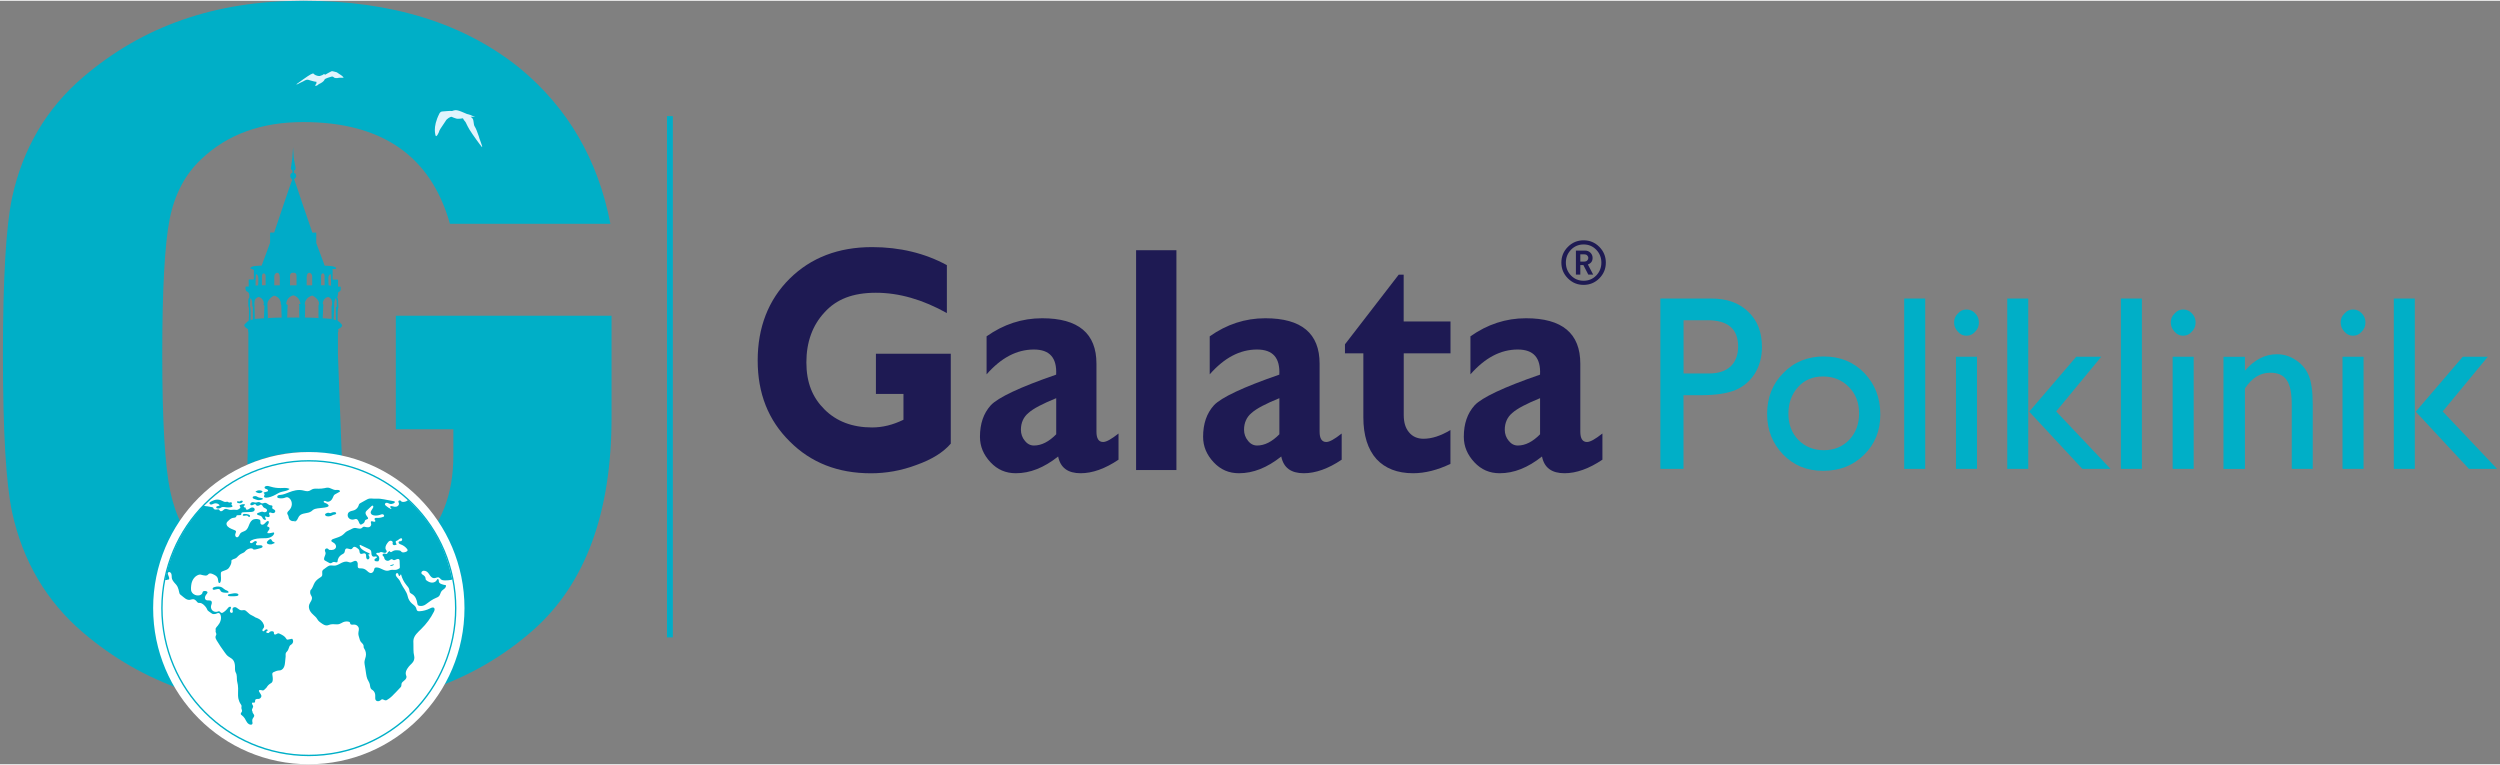 <?xml version="1.0" encoding="UTF-8"?>
<svg xmlns="http://www.w3.org/2000/svg" xmlns:xlink="http://www.w3.org/1999/xlink" width="500px" height="153px" viewBox="0 0 501 153" version="1.1">
<rect x="0" y="0" width="501" height="153" fill="#808080" stroke="none"/>
<g id="surface1">
<path style="fill-rule:nonzero;fill:rgb(0%,67.059%,78.431%);fill-opacity:1;stroke-width:0.28;stroke-linecap:butt;stroke-linejoin:miter;stroke:rgb(0%,68.627%,78.039%);stroke-opacity:1;stroke-miterlimit:22.93;" d="M 141.71 24.662 L 142.67 24.662 L 142.67 135.151 L 141.71 135.151 Z M 141.71 24.662 " transform="matrix(0.94,0,0,0.943,0.588,0)"/>
<path style=" stroke:none;fill-rule:evenodd;fill:rgb(0%,68.627%,78.039%);fill-opacity:1;" d="M 79.324 63.125 L 79.324 85.871 L 90.855 85.871 L 90.855 91.156 C 90.855 99 88.398 105.211 83.5 109.781 C 77.996 115.016 70.41 117.625 60.766 117.625 C 52.195 117.625 45.383 115.199 40.324 110.367 C 37.262 107.363 35.191 103.344 34.121 98.309 C 33.051 93.277 32.516 84.16 32.516 70.969 C 32.516 57.773 33.016 48.684 34.008 43.719 C 35.008 38.75 37.109 34.762 40.324 31.754 C 45.531 26.785 52.344 24.309 60.766 24.309 C 76.539 24.309 86.344 31.109 90.164 44.695 L 122.32 44.695 C 119.867 31.887 113.824 21.5 104.184 13.527 C 93 4.508 78.52 0 60.766 0 C 43.016 0 28.605 5.102 16.668 15.289 C 9.32 21.566 4.574 29.598 2.43 39.402 C 1.207 45.148 0.586 55.672 0.586 70.969 C 0.586 86.262 1.199 96.777 2.43 102.523 C 4.574 112.328 9.32 120.367 16.668 126.633 C 28.617 136.824 43.312 141.922 60.766 141.922 C 79.602 141.922 94.988 136.629 106.934 126.043 C 117.348 116.77 122.555 102.582 122.555 83.504 L 122.555 63.117 L 79.328 63.117 Z M 79.324 63.125 "/>
<path style=" stroke:none;fill-rule:evenodd;fill:rgb(88.235%,95.686%,99.216%);fill-opacity:1;" d="M 59.367 16.75 C 59.367 16.75 61.906 14.891 62.273 14.75 C 62.59 14.594 62.797 14.496 62.863 14.637 C 62.977 14.789 63.465 15.117 64.094 15.074 C 64.094 15.074 64.426 14.965 64.613 14.891 C 64.754 14.82 64.828 14.723 64.828 14.723 C 64.988 14.723 65.109 14.723 65.164 14.82 C 65.164 14.82 66.254 14.188 66.352 14.168 C 66.5 14.086 66.5 14.117 66.641 14.117 C 66.812 14.168 67.375 14.281 67.508 14.344 C 67.641 14.453 67.918 14.629 67.977 14.668 C 68.062 14.707 68.59 15.043 68.746 15.25 C 68.746 15.25 68.992 15.484 68.723 15.43 C 68.723 15.43 68.285 15.449 68.008 15.43 C 67.762 15.43 67.641 15.496 67.602 15.496 C 67.469 15.496 67.141 15.496 67.02 15.43 C 66.906 15.328 66.641 15.098 66.406 15.211 C 66.098 15.289 65.324 15.543 65.082 15.707 C 65.082 15.707 65.035 16.207 63.887 16.711 C 63.664 16.871 63.613 16.984 63.477 16.984 C 63.363 17.074 63.242 17.074 63.145 16.984 C 63.242 16.75 63.418 16.625 63.418 16.516 L 63.418 16.238 C 63.078 16.238 62.414 16.023 62.066 15.93 C 61.785 15.828 61.539 15.738 61.133 15.949 C 60.672 16.238 60.184 16.391 60.008 16.516 C 59.875 16.625 59.547 16.75 59.52 16.758 L 59.375 16.738 Z M 59.367 16.75 "/>
<path style=" stroke:none;fill-rule:evenodd;fill:rgb(88.235%,95.686%,99.216%);fill-opacity:1;" d="M 87.316 27.09 C 87.316 27.008 86.605 25.43 88.051 22.613 C 88.051 22.613 88.203 22.215 88.633 22.188 C 89.113 22.168 90.027 22.031 90.609 22.094 C 90.609 22.094 90.879 21.973 91.051 21.953 C 91.227 21.934 91.359 21.859 91.941 22.031 C 92.527 22.207 93.418 22.641 93.57 22.688 C 93.723 22.734 94.031 22.789 94.246 22.879 L 94.594 23.031 C 94.867 23.168 95.242 23.289 95.242 23.289 C 94.867 23.234 94.461 23.234 94.34 23.234 C 94.133 23.234 94.797 23.387 94.867 24.043 C 94.969 24.703 94.98 25.031 95.176 25.273 C 95.328 25.48 95.723 26.438 95.938 27.121 C 96.113 27.816 96.461 28.551 96.492 28.758 C 96.559 28.965 96.684 29.285 96.594 29.336 C 96.324 29.051 94.688 26.805 94.105 25.848 C 93.504 24.848 93.398 24.422 93.266 24.273 C 93.09 24.094 92.809 23.695 92.77 23.555 C 92.77 23.555 91.793 23.734 91.418 23.602 C 91.051 23.52 90.703 23.328 90.551 23.273 C 90.336 23.152 89.508 23.652 89.312 24.082 C 89.051 24.52 88.215 25.656 88.051 26.031 C 87.969 26.438 87.703 26.762 87.652 26.918 C 87.5 27.09 87.414 27.203 87.316 27.07 "/>
<path style=" stroke:none;fill-rule:nonzero;fill:rgb(0%,67.059%,78.431%);fill-opacity:1;" d="M 67.387 59.863 C 67.387 59.863 67.355 59.648 67.301 59.578 C 67.02 59.996 66.98 60.523 66.98 60.883 L 66.98 61.281 L 66.867 63.906 C 66.867 63.906 67.223 63.906 67.316 64.039 C 67.301 62.738 67.301 61.465 67.301 61.465 L 67.477 61.289 C 67.477 61.289 67.477 60.191 67.457 60.059 L 67.387 59.883 Z M 66.457 63.758 L 66.438 61.23 C 66.527 61.098 66.633 60.457 66.457 59.996 C 66.352 59.578 65.805 59.363 65.805 59.363 C 65.805 59.363 64.816 59.402 64.672 60.668 C 64.793 60.824 64.793 60.863 64.793 60.957 L 64.672 63.625 L 66.445 63.758 Z M 63.824 63.605 L 63.824 61.07 C 63.938 60.883 64.039 60.375 63.609 59.863 C 63.152 59.289 62.59 59.078 62.59 59.078 C 62.59 59.078 61.234 59.363 61.07 60.703 L 61.164 60.996 L 61.113 63.484 C 61.113 63.484 62.152 63.484 62.762 63.523 C 63.438 63.539 63.824 63.598 63.824 63.598 Z M 66.344 57.09 C 66.344 57.09 66.324 55.199 66.324 55.039 C 66.254 54.875 66.234 54.773 66.234 54.773 C 66.234 54.773 65.797 54.875 65.797 55.699 C 65.797 56.477 65.863 57.035 65.863 57.035 Z M 65.051 57.016 L 65.051 55.199 C 65.051 54.914 64.914 54.621 64.734 54.621 C 64.566 54.621 64.348 54.766 64.348 55.141 L 64.348 57.008 L 65.051 57.008 Z M 62.562 57.027 L 62.562 55.199 C 62.562 54.914 62.301 54.508 61.98 54.508 C 61.715 54.508 61.457 54.773 61.457 55.445 L 61.457 57.027 Z M 54.977 57.027 L 56.07 57.027 L 56.07 55.445 C 56.07 54.766 55.824 54.508 55.531 54.508 C 55.242 54.508 54.969 54.926 54.969 55.199 L 54.969 57.027 Z M 52.496 57.016 L 53.23 57.016 L 53.23 55.152 C 53.23 54.773 52.988 54.633 52.805 54.633 C 52.641 54.633 52.496 54.926 52.496 55.203 L 52.496 57.027 Z M 51.199 57.09 L 51.723 57.035 C 51.723 57.035 51.781 56.477 51.781 55.699 C 51.781 54.867 51.324 54.773 51.324 54.773 C 51.324 54.773 51.324 54.875 51.266 55.039 C 51.238 55.203 51.211 57.09 51.211 57.09 Z M 53.691 63.605 C 53.691 63.605 54.141 63.547 54.754 63.527 C 55.402 63.492 56.438 63.492 56.438 63.492 L 56.367 61.004 L 56.273 60.762 C 56.312 59.375 54.926 59.09 54.926 59.09 C 54.926 59.09 54.375 59.301 53.945 59.875 C 53.512 60.383 53.59 60.891 53.59 60.891 L 53.691 63.617 Z M 51.07 63.758 L 52.895 63.625 L 52.996 61.156 C 52.742 60.863 52.742 60.824 52.895 60.668 C 52.742 59.402 51.754 59.363 51.754 59.363 C 51.754 59.363 51.219 59.578 51.07 59.996 C 50.926 60.457 51 61.098 51 61.098 L 51.07 63.75 Z M 50.16 59.863 C 50.09 60.172 50.09 61.23 50.09 61.23 C 50.25 61.457 50.25 62.73 50.23 64.027 C 50.355 63.895 50.664 63.895 50.664 63.895 L 50.684 61.332 C 50.551 61.27 50.551 61.199 50.551 60.871 C 50.551 60.516 50.551 59.984 50.25 59.57 C 50.172 59.637 50.16 59.855 50.16 59.855 Z M 58.793 59.035 C 57.355 59.383 57.355 60.762 57.355 60.762 L 57.664 61.004 C 57.609 61.07 57.609 62.086 57.562 63.492 C 57.996 63.453 58.793 63.492 58.793 63.492 C 58.793 63.492 59.5 63.453 59.988 63.492 C 59.93 62.086 59.988 61.059 59.988 61.059 L 59.895 60.762 L 60.195 60.762 C 60.195 60.762 60.16 59.383 58.793 59.035 Z M 58.793 54.508 C 58.793 54.508 58.117 54.387 58.117 55.141 L 58.117 57.027 L 59.426 57.027 L 59.426 55.141 C 59.426 54.387 58.793 54.508 58.793 54.508 Z M 49.582 92.957 L 49.773 84.016 L 49.773 66.402 C 49.773 66.402 49.723 66.402 49.723 66.16 L 49.723 65.82 C 49.723 65.82 49.199 65.527 49.086 65.32 C 48.895 65.113 48.895 64.914 49.172 64.699 C 49.434 64.414 49.773 64.145 49.844 64.105 C 49.926 63.039 49.875 61.539 49.875 61.539 C 49.734 61.457 49.734 60.27 49.754 59.996 C 49.781 59.723 49.875 59.551 49.957 59.516 L 49.957 58.875 C 49.844 58.609 49.863 58.438 49.57 58.301 C 49.273 58.129 49.262 58.141 49.191 57.68 C 49.191 57.188 49.254 57.273 49.426 57.273 L 49.836 57.273 L 49.836 56.18 C 49.836 56.008 49.793 55.848 49.914 55.855 L 50.871 55.855 L 50.871 53.98 C 50.598 53.699 50.168 53.773 50.168 53.594 C 50.168 53.387 50.477 53.254 51.031 53.16 C 51.691 53.078 52.43 53.078 52.43 53.078 L 54.121 48.523 L 54.121 46.715 C 54.121 46.5 54.121 46.441 54.273 46.441 L 54.949 46.441 C 54.949 46.441 56.426 41.984 56.848 40.789 C 57.242 39.566 58.426 36.223 58.426 36.223 L 58.551 35.969 C 58.57 35.723 58.164 35.488 58.164 35.168 C 58.164 34.812 58.285 34.535 58.578 34.508 L 58.609 34.008 C 58.609 34.008 58.223 33.914 58.316 33.367 L 58.578 31.586 L 58.734 29.398 L 58.867 31.527 L 59.227 33.375 C 59.336 33.934 58.926 34.016 58.926 34.016 L 58.926 34.516 C 59.254 34.547 59.348 34.832 59.348 35.18 C 59.348 35.508 58.926 35.742 58.926 35.742 L 59.113 36.242 C 59.113 36.242 60.281 39.586 60.652 40.801 C 61.098 42.012 62.59 46.461 62.59 46.461 L 63.223 46.461 C 63.438 46.461 63.379 46.516 63.379 46.734 L 63.379 48.543 L 65.07 53.094 C 65.07 53.094 65.824 53.094 66.52 53.18 C 67.047 53.285 67.367 53.406 67.367 53.613 C 67.367 53.805 66.961 53.727 66.715 53.773 C 66.457 53.859 66.66 53.879 66.66 54 L 66.66 55.875 L 67.648 55.875 C 67.742 55.867 67.742 56.027 67.742 56.195 L 67.742 57.293 L 68.121 57.293 C 68.258 57.293 68.285 57.203 68.285 57.695 C 68.285 58.148 68.203 58.141 67.938 58.316 C 67.664 58.457 67.742 58.629 67.742 58.801 L 67.582 59.535 C 67.676 59.559 67.742 59.742 67.754 60.016 C 67.754 60.289 67.816 61.477 67.816 61.477 C 67.664 61.559 67.641 63.047 67.664 64.125 C 67.742 64.16 68.109 64.426 68.344 64.719 C 68.613 64.934 68.613 65.133 68.445 65.34 C 68.277 65.547 67.742 65.84 67.742 65.84 L 67.805 66.18 C 67.805 66.422 67.723 66.422 67.723 66.422 L 67.723 70.883 L 68.5 91.441 C 66.164 90.801 63.703 90.461 61.152 90.461 C 57.02 90.461 53.09 91.363 49.559 92.977 Z M 49.582 92.957 "/>
<path style=" stroke:none;fill-rule:nonzero;fill:rgb(0%,67.059%,78.431%);fill-opacity:1;" d="M 34.281 133.082 C 34.281 133.082 34.301 133.129 34.312 133.141 C 34.312 133.129 34.301 133.109 34.281 133.082 "/>
<path style=" stroke:none;fill-rule:nonzero;fill:rgb(11.765%,10.196%,32.549%);fill-opacity:1;" d="M 189.754 52.965 L 189.754 62.586 C 184.906 59.875 180.168 58.516 175.535 58.516 C 170.902 58.516 167.621 59.805 165.227 62.453 C 162.828 65.035 161.598 68.391 161.598 72.465 C 161.598 76.539 162.828 79.508 165.227 81.895 C 167.621 84.285 170.801 85.508 174.758 85.508 C 176.871 85.508 178.938 84.996 181.055 83.965 L 181.055 78.797 L 175.535 78.797 L 175.535 70.73 L 190.535 70.73 L 190.535 88.75 C 189.035 90.496 186.75 91.922 183.676 93.016 C 180.609 94.176 177.535 94.695 174.527 94.695 C 167.895 94.695 162.492 92.562 158.25 88.301 C 153.953 84.039 151.84 78.676 151.84 72.09 C 151.84 65.504 153.953 59.945 158.25 55.691 C 162.492 51.492 168.008 49.367 174.758 49.367 C 180.332 49.367 185.352 50.59 189.754 52.98 Z M 189.754 52.965 "/>
<path style=" stroke:none;fill-rule:nonzero;fill:rgb(11.765%,10.196%,32.549%);fill-opacity:1;" d="M 211.664 86.871 L 211.664 79.641 C 208.988 80.734 207.098 81.703 206.09 82.609 C 205.086 83.445 204.59 84.609 204.59 85.965 C 204.59 86.801 204.867 87.578 205.367 88.16 C 205.863 88.812 206.488 89.129 207.211 89.129 C 208.711 89.129 210.219 88.359 211.672 86.871 Z M 224.152 86.738 L 224.152 91.965 C 221.477 93.777 218.91 94.684 216.57 94.684 C 214.008 94.684 212.5 93.586 212.051 91.328 C 209.203 93.586 206.418 94.684 203.57 94.684 C 201.559 94.684 199.887 93.973 198.496 92.484 C 197.105 90.996 196.383 89.32 196.383 87.387 C 196.383 84.738 197.105 82.672 198.555 81.062 C 200 79.52 204.352 77.441 211.652 74.926 C 211.824 71.57 210.375 69.891 207.191 69.891 C 203.73 69.891 200.609 71.57 197.711 74.867 L 197.711 67.246 C 201.109 64.852 204.785 63.625 208.855 63.625 C 216.102 63.625 219.73 66.66 219.73 72.727 L 219.73 86.359 C 219.73 87.719 220.172 88.422 221.062 88.422 C 221.73 88.422 222.734 87.84 224.129 86.742 Z M 224.152 86.738 "/>
<path style=" stroke:none;fill-rule:nonzero;fill:rgb(11.765%,10.196%,32.549%);fill-opacity:1;" d="M 227.672 49.992 L 235.754 49.992 L 235.754 94.043 L 227.672 94.043 Z M 227.672 49.992 "/>
<path style=" stroke:none;fill-rule:nonzero;fill:rgb(11.765%,10.196%,32.549%);fill-opacity:1;" d="M 256.387 86.871 L 256.387 79.641 C 253.703 80.734 251.816 81.703 250.809 82.609 C 249.805 83.445 249.305 84.609 249.305 85.965 C 249.305 86.801 249.59 87.578 250.086 88.16 C 250.582 88.812 251.203 89.129 251.93 89.129 C 253.43 89.129 254.938 88.359 256.391 86.871 Z M 268.875 86.738 L 268.875 91.965 C 266.195 93.777 263.633 94.684 261.289 94.684 C 258.723 94.684 257.223 93.586 256.766 91.328 C 253.918 93.586 251.141 94.684 248.293 94.684 C 246.277 94.684 244.609 93.973 243.215 92.484 C 241.824 90.996 241.102 89.32 241.102 87.387 C 241.102 84.738 241.824 82.672 243.273 81.062 C 244.723 79.52 249.07 77.441 256.375 74.926 C 256.543 71.57 255.094 69.891 251.91 69.891 C 248.449 69.891 245.328 71.57 242.426 74.867 L 242.426 67.246 C 245.828 64.852 249.5 63.625 253.574 63.625 C 260.82 63.625 264.449 66.66 264.449 72.727 L 264.449 86.359 C 264.449 87.719 264.891 88.422 265.785 88.422 C 266.449 88.422 267.457 87.84 268.848 86.742 Z M 268.875 86.738 "/>
<path style=" stroke:none;fill-rule:nonzero;fill:rgb(11.765%,10.196%,32.549%);fill-opacity:1;" d="M 290.68 64.27 L 290.68 70.656 L 281.309 70.656 L 281.309 82.996 C 281.309 84.484 281.645 85.641 282.371 86.484 C 283.039 87.32 284.043 87.773 285.266 87.773 C 286.941 87.773 288.727 87.188 290.668 86.027 L 290.668 92.809 C 288.105 94.031 285.594 94.684 283.195 94.684 C 280.023 94.684 277.57 93.711 275.84 91.844 C 274.113 89.902 273.215 87.129 273.215 83.445 L 273.215 70.656 L 269.531 70.656 L 269.531 68.848 L 280.297 54.895 L 281.297 54.895 L 281.297 64.27 Z M 290.68 64.27 "/>
<path style=" stroke:none;fill-rule:nonzero;fill:rgb(11.765%,10.196%,32.549%);fill-opacity:1;" d="M 308.629 86.871 L 308.629 79.641 C 305.953 80.734 304.062 81.703 303.055 82.609 C 302.055 83.445 301.555 84.609 301.555 85.965 C 301.555 86.801 301.836 87.578 302.332 88.16 C 302.832 88.812 303.453 89.129 304.176 89.129 C 305.68 89.129 307.184 88.359 308.637 86.871 Z M 321.125 86.738 L 321.125 91.965 C 318.441 93.777 315.879 94.684 313.535 94.684 C 310.973 94.684 309.465 93.586 309.016 91.328 C 306.168 93.586 303.391 94.684 300.535 94.684 C 298.527 94.684 296.852 93.973 295.461 92.484 C 294.074 90.996 293.348 89.32 293.348 87.387 C 293.348 84.738 294.074 82.672 295.523 81.062 C 296.969 79.52 301.32 77.441 308.625 74.926 C 308.789 71.57 307.344 69.891 304.156 69.891 C 300.699 69.891 297.578 71.57 294.676 74.867 L 294.676 67.246 C 298.074 64.852 301.75 63.625 305.82 63.625 C 313.066 63.625 316.695 66.66 316.695 72.727 L 316.695 86.359 C 316.695 87.719 317.137 88.422 318.031 88.422 C 318.699 88.422 319.699 87.84 321.094 86.742 Z M 321.125 86.738 "/>
<path style=" stroke:none;fill-rule:nonzero;fill:rgb(11.765%,10.196%,32.549%);fill-opacity:1;" d="M 251.254 104.316 L 251.242 104.316 C 251.242 104.316 251.254 104.324 251.254 104.324 C 251.254 104.324 251.254 104.316 251.254 104.316 Z M 251.254 104.316 "/>
<path style=" stroke:none;fill-rule:nonzero;fill:rgb(11.765%,10.196%,32.549%);fill-opacity:1;" d="M 253.172 104.297 C 253.172 104.297 253.172 104.297 253.172 104.305 C 253.172 104.305 253.176 104.305 253.176 104.305 C 253.176 104.305 253.176 104.285 253.176 104.285 Z M 253.172 104.297 "/>
<path style=" stroke:none;fill-rule:nonzero;fill:rgb(11.765%,10.196%,32.549%);fill-opacity:1;" d="M 250.105 105.211 L 250.105 105.223 L 250.113 105.223 Z M 250.105 105.211 "/>
<path style=" stroke:none;fill-rule:nonzero;fill:rgb(11.765%,10.196%,32.549%);fill-opacity:1;" d="M 249.43 106.133 L 249.43 106.145 L 249.449 106.145 L 249.449 106.133 L 249.438 106.145 Z M 249.43 106.133 "/>
<path style=" stroke:none;fill-rule:nonzero;fill:rgb(11.765%,10.196%,32.549%);fill-opacity:1;" d="M 249.324 106.184 L 249.324 106.191 L 249.336 106.184 Z M 249.324 106.184 "/>
<path style=" stroke:none;fill-rule:nonzero;fill:rgb(11.765%,10.196%,32.549%);fill-opacity:1;" d="M 321.809 52.473 C 321.809 53.711 321.375 54.754 320.504 55.633 C 319.637 56.5 318.586 56.938 317.352 56.938 C 316.125 56.938 315.078 56.508 314.207 55.633 C 313.34 54.766 312.898 53.711 312.898 52.473 C 312.898 51.238 313.332 50.191 314.207 49.316 C 315.066 48.449 316.125 48.004 317.352 48.004 C 318.586 48.004 319.629 48.441 320.504 49.316 C 321.363 50.184 321.809 51.238 321.809 52.473 M 320.914 52.473 C 320.914 51.457 320.566 50.602 319.883 49.891 C 319.195 49.184 318.352 48.836 317.363 48.836 C 316.375 48.836 315.523 49.184 314.832 49.891 C 314.148 50.602 313.801 51.457 313.801 52.473 C 313.801 53.492 314.148 54.348 314.832 55.059 C 315.523 55.762 316.363 56.109 317.363 56.109 C 318.359 56.109 319.195 55.762 319.883 55.059 C 320.566 54.348 320.914 53.492 320.914 52.473 Z M 319.289 54.875 L 318.293 54.875 L 317.309 52.965 L 316.695 52.965 L 316.695 54.875 L 315.812 54.875 L 315.812 50.062 L 317.617 50.062 C 318.066 50.062 318.434 50.203 318.727 50.492 C 319.016 50.785 319.156 51.133 319.156 51.539 C 319.156 52.191 318.84 52.625 318.207 52.848 L 319.281 54.887 Z M 318.293 51.539 C 318.293 51.336 318.219 51.164 318.066 51.02 C 317.914 50.879 317.73 50.816 317.504 50.816 L 316.695 50.816 L 316.695 52.266 L 317.504 52.266 C 317.73 52.266 317.926 52.203 318.066 52.059 C 318.219 51.918 318.293 51.746 318.293 51.539 Z M 318.293 51.539 "/>
<path style=" stroke:none;fill-rule:nonzero;fill:rgb(0%,68.627%,78.039%);fill-opacity:1;" d="M 342.168 64.027 L 337.383 64.027 L 337.383 74.691 L 342.445 74.691 C 344.344 74.691 345.762 74.238 346.809 73.285 C 347.805 72.336 348.32 70.984 348.32 69.277 C 348.32 65.773 346.281 64.02 342.168 64.02 Z M 332.738 93.809 L 332.738 59.672 L 342.965 59.672 C 346.039 59.672 348.5 60.523 350.352 62.324 C 352.191 64.078 353.098 66.422 353.098 69.383 C 353.098 71.379 352.629 73.133 351.68 74.691 C 350.73 76.191 349.449 77.293 347.844 77.988 C 346.188 78.684 343.863 79.047 340.781 79.047 L 337.371 79.047 L 337.371 93.809 L 332.73 93.809 Z M 332.738 93.809 "/>
<path style=" stroke:none;fill-rule:nonzero;fill:rgb(0%,68.627%,78.039%);fill-opacity:1;" d="M 365.312 75.293 C 363.273 75.293 361.621 75.992 360.344 77.398 C 359.066 78.797 358.395 80.602 358.395 82.75 C 358.395 84.898 359.066 86.648 360.391 88.008 C 361.715 89.355 363.414 90.066 365.504 90.066 C 367.59 90.066 369.242 89.363 370.57 88.008 C 371.895 86.605 372.559 84.852 372.559 82.703 C 372.559 80.551 371.895 78.797 370.52 77.398 C 369.148 75.992 367.395 75.293 365.312 75.293 Z M 365.551 71.289 C 368.773 71.289 371.469 72.391 373.598 74.586 C 375.73 76.793 376.816 79.59 376.816 82.895 C 376.816 86.191 375.73 88.852 373.547 90.996 C 371.367 93.145 368.672 94.199 365.352 94.199 C 362.035 94.199 359.477 93.098 357.355 90.953 C 355.223 88.742 354.129 86.047 354.129 82.785 C 354.129 79.527 355.223 76.734 357.402 74.574 C 359.535 72.371 362.281 71.277 365.551 71.277 Z M 365.551 71.289 "/>
<path style=" stroke:none;fill-rule:nonzero;fill:rgb(0%,68.627%,78.039%);fill-opacity:1;" d="M 381.602 59.672 L 385.812 59.672 L 385.812 93.809 L 381.602 93.809 Z M 381.602 59.672 "/>
<path style=" stroke:none;fill-rule:nonzero;fill:rgb(0%,68.627%,78.039%);fill-opacity:1;" d="M 391.98 71.336 L 396.191 71.336 L 396.191 93.809 L 391.98 93.809 Z M 394.066 61.871 C 394.781 61.871 395.344 62.125 395.816 62.625 C 396.332 63.125 396.574 63.773 396.574 64.473 C 396.574 65.168 396.34 65.82 395.816 66.32 C 395.344 66.867 394.773 67.125 394.066 67.125 C 393.398 67.125 392.836 66.867 392.363 66.32 C 391.848 65.773 391.602 65.168 391.602 64.473 C 391.602 63.773 391.836 63.172 392.363 62.672 C 392.836 62.125 393.406 61.871 394.066 61.871 Z M 394.066 61.871 "/>
<path style=" stroke:none;fill-rule:nonzero;fill:rgb(0%,68.627%,78.039%);fill-opacity:1;" d="M 402.254 59.672 L 406.461 59.672 L 406.461 93.809 L 402.254 93.809 Z M 416.078 71.336 L 421.094 71.336 L 412.055 82.297 L 422.949 93.809 L 417.309 93.809 L 406.652 82.344 Z M 416.078 71.336 "/>
<path style=" stroke:none;fill-rule:nonzero;fill:rgb(0%,68.627%,78.039%);fill-opacity:1;" d="M 425.023 59.672 L 429.234 59.672 L 429.234 93.809 L 425.023 93.809 Z M 425.023 59.672 "/>
<path style=" stroke:none;fill-rule:nonzero;fill:rgb(0%,68.627%,78.039%);fill-opacity:1;" d="M 435.398 71.336 L 439.613 71.336 L 439.613 93.809 L 435.398 93.809 Z M 437.488 61.871 C 438.203 61.871 438.766 62.125 439.234 62.625 C 439.754 63.125 440 63.773 440 64.473 C 440 65.168 439.766 65.82 439.234 66.32 C 438.766 66.867 438.195 67.125 437.488 67.125 C 436.82 67.125 436.258 66.867 435.785 66.32 C 435.27 65.773 435.023 65.168 435.023 64.473 C 435.023 63.773 435.258 63.172 435.785 62.672 C 436.258 62.125 436.828 61.871 437.488 61.871 Z M 437.488 61.871 "/>
<path style=" stroke:none;fill-rule:nonzero;fill:rgb(0%,68.627%,78.039%);fill-opacity:1;" d="M 449.883 71.336 L 449.883 74.133 C 451.785 71.93 453.91 70.836 456.277 70.836 C 457.602 70.836 458.832 71.184 459.973 71.938 C 461.105 72.637 462.012 73.645 462.574 74.887 C 463.184 76.191 463.473 78.184 463.473 80.938 L 463.473 93.809 L 459.266 93.809 L 459.266 80.938 C 459.266 78.641 458.934 76.988 458.27 76.039 C 457.602 75.039 456.523 74.539 454.949 74.539 C 452.961 74.539 451.258 75.594 449.883 77.695 L 449.883 93.816 L 445.582 93.816 L 445.582 71.348 L 449.883 71.348 Z M 449.883 71.336 "/>
<path style=" stroke:none;fill-rule:nonzero;fill:rgb(0%,68.627%,78.039%);fill-opacity:1;" d="M 469.441 71.336 L 473.656 71.336 L 473.656 93.809 L 469.441 93.809 Z M 471.531 61.871 C 472.246 61.871 472.809 62.125 473.277 62.625 C 473.797 63.125 474.035 63.773 474.035 64.473 C 474.035 65.168 473.801 65.82 473.277 66.32 C 472.809 66.867 472.238 67.125 471.531 67.125 C 470.863 67.125 470.301 66.867 469.828 66.32 C 469.312 65.773 469.066 65.168 469.066 64.473 C 469.066 63.773 469.301 63.172 469.828 62.672 C 470.301 62.125 470.871 61.871 471.531 61.871 Z M 471.531 61.871 "/>
<path style=" stroke:none;fill-rule:nonzero;fill:rgb(0%,68.627%,78.039%);fill-opacity:1;" d="M 479.719 59.672 L 483.926 59.672 L 483.926 93.809 L 479.719 93.809 Z M 493.543 71.336 L 498.559 71.336 L 489.516 82.297 L 500.414 93.809 L 494.773 93.809 L 484.117 82.344 Z M 493.543 71.336 "/>
<path style=" stroke:none;fill-rule:nonzero;fill:rgb(100%,100%,100%);fill-opacity:1;" d="M 93.082 121.715 C 93.082 138.996 79.113 153 61.887 153 C 44.66 153 30.691 138.996 30.691 121.715 C 30.691 104.438 44.66 90.434 61.887 90.434 C 79.113 90.434 93.082 104.438 93.082 121.715 Z M 93.082 121.715 "/>
<path style=" stroke:none;fill-rule:nonzero;fill:rgb(0%,68.627%,78.039%);fill-opacity:1;" d="M 91.461 121.715 C 91.461 138.098 78.223 151.379 61.887 151.379 C 45.551 151.379 32.312 138.098 32.312 121.715 C 32.312 105.336 45.551 92.055 61.887 92.055 C 78.223 92.055 91.461 105.336 91.461 121.715 Z M 91.461 121.715 "/>
<path style=" stroke:none;fill-rule:nonzero;fill:rgb(100%,100%,100%);fill-opacity:1;" d="M 91.184 121.715 C 91.184 137.941 78.066 151.094 61.887 151.094 C 45.707 151.094 32.59 137.941 32.59 121.715 C 32.59 105.492 45.707 92.332 61.887 92.332 C 78.066 92.332 91.184 105.492 91.184 121.715 Z M 91.184 121.715 "/>
<path style=" stroke:none;fill-rule:nonzero;fill:rgb(0%,68.627%,78.039%);fill-opacity:1;" d="M 80.57 100.48 C 80.477 100.348 80.387 100.215 80.234 100.152 C 80.082 100.094 79.875 100.152 79.836 100.309 C 79.809 100.441 79.906 100.562 79.941 100.695 C 80.027 100.988 79.785 101.277 79.488 101.367 C 79.207 101.449 78.898 101.387 78.609 101.297 C 78.52 101.273 78.43 101.254 78.336 101.273 C 78.25 101.289 78.164 101.387 78.184 101.469 C 78.203 101.551 78.285 101.59 78.355 101.652 C 78.418 101.703 78.457 101.816 78.391 101.867 C 78.008 101.703 77.648 101.48 77.336 101.203 C 77.234 101.121 77.133 101.008 77.141 100.875 C 77.152 100.664 77.422 100.562 77.629 100.621 C 77.836 100.664 78.012 100.809 78.223 100.836 C 78.43 100.875 78.645 100.809 78.844 100.734 C 79 100.676 79.207 100.52 79.102 100.375 C 79.07 100.316 78.992 100.297 78.926 100.289 C 78.258 100.168 77.59 100.035 76.926 99.91 C 76.652 99.867 76.379 99.809 76.109 99.789 C 75.664 99.754 75.234 99.797 74.793 99.773 C 74.562 99.754 74.328 99.727 74.102 99.754 C 73.785 99.789 73.5 99.949 73.223 100.113 C 72.895 100.297 72.562 100.48 72.234 100.664 C 72.141 100.727 72.039 100.777 71.98 100.867 C 71.926 100.949 71.906 101.043 71.875 101.141 C 71.746 101.562 71.406 101.93 70.992 102.09 C 70.629 102.234 70.184 102.234 69.906 102.508 C 69.613 102.777 69.594 103.277 69.836 103.602 C 70.07 103.918 70.523 104.051 70.906 103.949 C 71.07 103.91 71.23 103.824 71.398 103.855 C 71.602 103.891 71.754 104.09 71.836 104.277 C 71.926 104.469 71.98 104.691 72.113 104.855 C 72.16 104.91 72.215 104.957 72.281 104.969 C 72.355 104.977 72.43 104.949 72.5 104.91 C 72.734 104.797 72.988 104.652 73.07 104.398 C 73.109 104.297 73.109 104.184 73.184 104.102 C 73.336 103.91 73.746 103.957 73.766 103.723 C 73.766 103.645 73.73 103.582 73.691 103.512 C 73.57 103.344 73.438 103.184 73.344 102.996 C 73.25 102.809 73.223 102.582 73.316 102.395 C 73.363 102.309 73.438 102.234 73.5 102.164 C 73.805 101.875 74.113 101.59 74.418 101.297 C 74.5 101.223 74.613 101.141 74.715 101.184 C 74.828 101.234 74.828 101.402 74.793 101.52 C 74.641 101.93 74.18 102.27 74.305 102.684 C 74.387 102.977 74.723 103.109 75.02 103.145 C 75.398 103.195 75.785 103.145 76.152 103.023 C 76.344 102.957 76.531 102.875 76.715 102.91 C 76.906 102.949 77.062 103.195 76.941 103.344 C 76.906 103.391 76.84 103.418 76.773 103.438 C 76.387 103.582 75.977 103.645 75.562 103.629 C 75.457 103.629 75.344 103.609 75.242 103.645 C 75.141 103.672 75.043 103.766 75.051 103.875 C 75.051 104.023 75.254 104.133 75.223 104.277 C 75.184 104.438 74.949 104.43 74.793 104.363 C 74.641 104.297 74.418 104.242 74.336 104.391 C 74.305 104.457 74.324 104.539 74.336 104.621 C 74.379 104.797 74.418 104.988 74.336 105.152 C 74.254 105.363 74.039 105.484 73.824 105.512 C 73.609 105.539 73.379 105.484 73.172 105.438 C 73.082 105.406 72.977 105.387 72.875 105.406 C 72.715 105.445 72.609 105.59 72.48 105.684 C 72.039 105.977 71.457 105.559 70.938 105.664 C 70.805 105.691 70.684 105.746 70.562 105.805 C 70.234 105.965 69.906 106.133 69.574 106.293 C 69.305 106.426 69.059 106.691 68.844 106.898 C 68.285 107.445 67.449 107.59 66.727 107.875 C 66.559 107.945 66.352 108.098 66.406 108.273 C 66.438 108.375 66.559 108.445 66.652 108.488 C 66.855 108.598 67.066 108.734 67.195 108.926 C 67.328 109.113 67.395 109.375 67.301 109.598 C 67.215 109.801 67.02 109.945 66.805 110.008 C 66.59 110.078 66.359 110.066 66.145 110.059 C 66.07 110.059 65.996 110.059 65.926 110.008 C 65.863 109.969 65.824 109.906 65.766 109.855 C 65.652 109.754 65.477 109.723 65.344 109.781 C 65.203 109.848 65.109 109.988 65.109 110.148 C 65.109 110.301 65.195 110.445 65.234 110.59 C 65.316 111.016 64.957 111.402 64.938 111.832 C 64.938 111.914 64.949 111.996 64.996 112.066 C 65.043 112.141 65.129 112.188 65.203 112.223 C 65.43 112.344 65.645 112.469 65.875 112.598 C 65.996 112.668 66.133 112.742 66.273 112.723 C 66.469 112.703 66.613 112.516 66.812 112.469 C 67.039 112.414 67.273 112.574 67.508 112.535 C 67.543 112.535 67.582 112.516 67.602 112.488 C 67.629 112.453 67.641 112.402 67.641 112.355 C 67.664 111.82 67.977 111.293 68.438 111.016 C 68.652 110.887 68.906 110.793 69.02 110.578 C 69.141 110.34 69.09 110 69.293 109.832 C 69.621 109.578 70.148 110.078 70.496 109.848 C 70.645 109.754 70.703 109.559 70.855 109.473 C 71.059 109.355 71.305 109.488 71.5 109.621 C 71.707 109.762 71.938 109.926 72.008 110.168 C 72.074 110.387 72.027 110.66 72.215 110.793 C 72.48 110.988 72.883 110.609 73.172 110.773 C 73.379 110.887 73.379 111.168 73.379 111.395 C 73.379 111.629 73.457 111.922 73.684 111.953 C 73.879 111.977 74.051 111.762 74.039 111.555 C 74.039 111.355 73.906 111.18 73.793 111.008 C 73.773 110.926 73.926 110.977 74.012 110.953 C 74.078 110.934 74.09 110.832 74.051 110.773 C 74.012 110.715 73.938 110.688 73.867 110.66 C 73.5 110.516 73.145 110.34 72.816 110.121 C 72.488 109.906 72.16 109.621 72.074 109.234 C 72.059 109.16 72.074 109.066 72.141 109.047 C 72.172 109.047 72.203 109.047 72.234 109.066 C 72.785 109.332 73.344 109.598 73.898 109.855 C 74.039 109.926 74.18 109.988 74.273 110.109 C 74.426 110.301 74.418 110.578 74.438 110.812 C 74.449 111.055 74.559 111.332 74.793 111.395 C 74.922 111.434 75.051 111.383 75.195 111.363 C 75.324 111.344 75.488 111.363 75.551 111.488 C 75.496 111.73 75.082 111.75 75.043 112.008 C 74.988 112.402 75.582 112.336 75.797 112.344 C 76.125 111.996 76.059 111.355 75.664 111.09 C 75.543 111.008 75.375 110.906 75.41 110.762 C 75.438 110.66 75.57 110.621 75.672 110.621 C 75.777 110.621 75.891 110.66 75.992 110.621 C 76.059 110.602 76.113 110.555 76.184 110.516 C 76.336 110.453 76.512 110.477 76.672 110.535 C 76.828 110.586 76.988 110.66 77.16 110.641 C 77.328 110.629 77.5 110.496 77.5 110.332 C 77.5 110.207 77.406 110.102 77.336 110 C 77.102 109.598 77.336 109.086 77.609 108.711 C 77.754 108.5 77.918 108.285 78.164 108.219 C 78.41 108.152 78.727 108.324 78.711 108.578 C 78.711 108.652 78.672 108.723 78.672 108.805 C 78.672 108.973 78.848 109.098 79.02 109.102 C 79.191 109.102 79.348 109.027 79.5 108.953 C 79.379 108.762 79.191 108.414 79.367 108.273 C 79.426 108.23 79.5 108.219 79.562 108.191 C 79.742 108.121 79.867 107.98 80.02 107.867 C 80.164 107.754 80.367 107.672 80.531 107.754 C 80.672 107.938 80.57 108.234 80.355 108.293 C 80.215 108.332 80.043 108.285 79.941 108.375 C 79.828 108.477 79.867 108.66 79.969 108.762 C 80.07 108.867 80.215 108.914 80.355 108.965 C 80.824 109.133 81.246 109.445 81.559 109.832 C 81.621 109.914 81.68 110 81.68 110.102 C 81.68 110.301 81.457 110.406 81.266 110.465 C 81 110.547 80.672 110.621 80.469 110.445 C 80.395 110.387 80.348 110.301 80.273 110.242 C 80.176 110.18 80.062 110.168 79.949 110.148 C 79.52 110.102 79.051 110.066 78.684 110.312 C 78.578 110.375 78.488 110.469 78.371 110.488 C 78.25 110.508 78.109 110.395 78.152 110.281 C 77.93 110.332 77.734 110.477 77.641 110.688 C 77.609 110.742 77.59 110.801 77.539 110.836 C 77.469 110.875 77.387 110.855 77.309 110.836 C 77.18 110.801 77.039 110.762 76.898 110.793 C 76.766 110.82 76.633 110.953 76.66 111.09 C 76.691 111.242 76.859 111.32 76.941 111.453 C 76.988 111.535 77 111.648 77.027 111.742 C 77.133 112.141 77.641 112.355 77.996 112.16 C 78.184 112.055 78.371 111.844 78.578 111.922 C 78.664 111.953 78.727 112.027 78.816 112.066 C 79.012 112.16 79.234 112.035 79.438 111.941 C 79.633 111.844 79.906 111.812 80.027 111.988 C 80.07 112.066 80.082 112.168 80.082 112.25 C 80.102 112.668 80.109 113.078 80.129 113.496 C 80.129 113.566 80.129 113.629 80.102 113.688 C 80.07 113.73 80.02 113.762 79.969 113.789 C 79.785 113.895 79.594 113.996 79.387 114.035 C 79.051 114.098 78.691 113.996 78.344 114.062 C 78.152 114.098 77.988 114.176 77.797 114.211 C 77.008 114.352 76.324 113.609 75.523 113.566 C 75.367 113.555 75.184 113.578 75.082 113.703 C 75.008 113.801 74.988 113.914 74.969 114.023 C 74.906 114.312 74.715 114.617 74.426 114.676 C 74 114.762 73.684 114.332 73.344 114.07 C 73.07 113.863 72.723 113.742 72.375 113.75 C 72.152 113.75 71.867 113.781 71.746 113.59 C 71.707 113.523 71.699 113.445 71.691 113.375 C 71.68 113.176 71.707 112.969 71.691 112.77 C 71.66 112.574 71.578 112.363 71.387 112.281 C 71 112.102 70.609 112.574 70.184 112.566 C 70.02 112.566 69.867 112.477 69.703 112.434 C 69.293 112.32 68.848 112.453 68.465 112.637 C 68.062 112.824 67.742 113.055 67.301 113.168 C 66.867 113.281 66.387 113.066 65.965 113.211 C 65.758 113.289 65.582 113.422 65.398 113.555 C 65.223 113.688 65.043 113.82 64.867 113.945 C 64.793 114.004 64.703 114.062 64.66 114.148 C 64.434 114.477 64.723 114.996 64.488 115.312 C 64.426 115.402 64.328 115.465 64.246 115.523 C 63.805 115.805 63.363 116.117 63.09 116.559 C 62.773 117.066 62.676 117.719 62.223 118.117 C 62.129 118.426 62.121 118.746 62.273 119.047 C 62.348 119.199 62.449 119.332 62.496 119.492 C 62.57 119.758 62.477 120.047 62.348 120.281 C 62.215 120.527 62.047 120.758 61.961 121.02 C 61.836 121.414 61.914 121.848 62.102 122.215 C 62.293 122.582 62.582 122.883 62.895 123.156 C 63.059 123.309 63.25 123.461 63.387 123.637 C 63.52 123.809 63.625 124.004 63.754 124.176 C 63.945 124.422 64.211 124.59 64.461 124.77 C 64.781 124.988 65.141 125.223 65.52 125.184 C 65.777 125.164 66 125.031 66.246 124.98 C 66.824 124.836 67.449 125.082 68.016 124.898 C 68.277 124.816 68.512 124.645 68.766 124.531 C 69.121 124.383 69.527 124.348 69.906 124.441 C 69.957 124.461 70.027 124.48 70.062 124.512 C 70.16 124.602 70.141 124.75 70.203 124.867 C 70.336 125.109 70.703 125.023 70.977 125.012 C 71.285 125.012 71.602 125.176 71.773 125.438 C 72.094 125.91 71.793 126.336 71.812 126.836 C 71.824 127.172 71.926 127.438 72.02 127.766 C 72.082 128.012 72.16 128.266 72.309 128.473 C 72.5 128.723 72.797 128.898 72.855 129.203 C 72.883 129.332 72.855 129.465 72.883 129.594 C 72.91 129.711 72.988 129.812 73.043 129.906 C 73.316 130.348 73.41 130.906 73.297 131.414 C 73.172 131.969 72.949 132.355 73.062 132.926 C 73.191 133.59 73.277 134.273 73.379 134.938 C 73.43 135.262 73.488 135.59 73.609 135.895 C 73.754 136.25 74.012 136.57 74.102 136.957 C 74.191 137.305 74.16 137.719 74.418 137.965 C 74.5 138.047 74.621 138.109 74.715 138.18 C 75.008 138.391 75.156 138.758 75.195 139.105 C 75.242 139.504 75.043 140.145 75.531 140.332 C 75.785 140.434 76.098 140.332 76.305 140.148 C 76.359 140.105 76.406 140.047 76.48 140.012 C 76.754 139.891 77.027 140.238 77.328 140.199 C 77.414 140.199 77.488 140.148 77.551 140.117 C 78.242 139.73 78.785 139.152 79.328 138.578 C 79.633 138.258 79.93 137.945 80.223 137.629 C 80.297 137.551 80.367 137.477 80.398 137.383 C 80.469 137.211 80.418 137.004 80.477 136.824 C 80.512 136.703 80.59 136.609 80.672 136.523 C 80.844 136.355 81.039 136.223 81.203 136.051 C 81.359 135.883 81.48 135.656 81.457 135.422 C 81.438 135.301 81.379 135.184 81.344 135.059 C 81.223 134.648 81.398 134.203 81.633 133.836 C 81.793 133.59 81.969 133.355 82.176 133.148 C 82.387 132.945 82.609 132.742 82.777 132.5 C 83.012 132.141 83.102 131.691 82.996 131.273 C 82.789 130.461 82.887 129.621 82.848 128.785 C 82.836 128.551 82.828 128.316 82.855 128.09 C 82.988 127.184 83.758 126.543 84.406 125.898 C 85.438 124.891 86.316 123.715 86.961 122.422 C 87.082 122.188 87.176 121.879 87 121.688 C 86.793 121.48 86.445 121.633 86.184 121.766 C 85.531 122.102 84.816 122.301 84.082 122.34 C 83.926 122.34 83.746 122.34 83.625 122.234 C 83.469 122.102 83.469 121.867 83.391 121.676 C 83.246 121.281 82.855 121.055 82.543 120.781 C 82.113 120.402 81.805 119.879 81.691 119.301 C 81.512 118.41 80.754 117.586 80.367 116.758 C 80.254 116.523 80.156 116.27 80.008 116.055 C 79.828 115.797 79.562 115.598 79.406 115.324 C 79.328 115.199 79.285 115.055 79.324 114.922 C 79.359 114.781 79.5 114.668 79.641 114.699 C 79.816 114.75 79.855 114.984 79.914 115.168 C 79.93 115.211 79.949 115.258 80 115.277 C 80.164 115.344 80.215 114.922 80.375 114.977 C 80.57 115.75 80.938 116.465 81.438 117.078 C 81.68 117.371 81.961 117.664 82.027 118.043 C 82.059 118.207 82.047 118.391 82.121 118.535 C 82.215 118.719 82.422 118.801 82.59 118.91 C 83.215 119.281 83.52 120.02 83.625 120.746 C 83.645 120.879 83.664 121.02 83.746 121.113 C 83.836 121.207 83.957 121.246 84.078 121.266 C 84.52 121.34 84.98 121.227 85.336 120.953 C 86.02 120.434 86.613 119.98 87.406 119.652 C 87.602 119.566 87.809 119.492 87.957 119.34 C 88.223 119.074 88.242 118.656 88.469 118.34 C 88.625 118.125 88.867 117.992 89.07 117.812 C 89.266 117.637 89.438 117.371 89.359 117.117 C 89.059 117.078 88.758 117.012 88.477 116.902 C 88.242 116.812 87.996 116.676 87.949 116.426 C 87.918 116.312 87.949 116.191 87.918 116.066 C 87.891 115.957 87.762 115.844 87.656 115.91 C 87.602 115.934 87.582 116.004 87.551 116.059 C 87.387 116.41 86.988 116.605 86.594 116.605 C 86.211 116.605 85.836 116.426 85.523 116.199 C 85.438 116.145 85.367 116.066 85.316 115.977 C 85.277 115.883 85.289 115.777 85.273 115.68 C 85.223 115.41 85 115.191 84.773 115.055 C 84.66 114.977 84.527 114.91 84.469 114.789 C 84.398 114.617 84.48 114.402 84.641 114.309 C 84.797 114.203 85.008 114.203 85.184 114.25 C 85.336 114.289 85.469 114.352 85.59 114.445 C 85.855 114.648 86 114.945 86.203 115.211 C 86.398 115.477 86.672 115.719 87 115.711 C 87.328 115.711 87.664 115.445 87.977 115.586 C 88.137 115.668 88.234 115.832 88.363 115.945 C 88.582 116.125 88.879 116.164 89.152 116.164 C 89.602 116.164 90.055 116.125 90.488 116.043 C 90.488 116.043 90.625 115.922 90.625 115.922 C 89.191 109.086 86.316 104.379 81.766 100.062 C 81.445 100.355 80.992 100.5 80.562 100.41 Z M 80.57 100.48 "/>
<path style=" stroke:none;fill-rule:nonzero;fill:rgb(0%,68.627%,78.039%);fill-opacity:1;" d="M 66.465 103.184 C 66.59 103.129 66.699 103.043 66.828 103.008 C 66.945 102.977 67.066 102.977 67.18 102.93 C 67.293 102.891 67.387 102.777 67.367 102.664 C 67.336 102.543 67.203 102.5 67.082 102.477 C 66.855 102.449 66.621 102.5 66.418 102.602 C 66.352 102.641 66.273 102.676 66.203 102.684 C 66.078 102.695 65.957 102.621 65.836 102.602 C 65.57 102.57 64.906 102.848 65.223 103.156 C 65.516 103.438 66.152 103.336 66.469 103.176 Z M 66.465 103.184 "/>
<path style=" stroke:none;fill-rule:nonzero;fill:rgb(0%,68.627%,78.039%);fill-opacity:1;" d="M 78.609 113.211 C 78.609 113.211 78.691 113.168 78.734 113.156 C 78.777 113.148 78.816 113.109 78.848 113.098 C 78.887 113.09 78.926 112.988 78.918 112.945 C 78.918 112.914 78.848 112.945 78.816 112.941 C 78.734 112.941 78.672 112.988 78.598 113.027 C 78.578 113.035 78.551 113.027 78.531 113.027 C 78.492 113.027 78.469 113.074 78.418 113.066 C 78.336 113.066 78.102 113.074 78.203 113.176 C 78.297 113.27 78.5 113.27 78.613 113.211 Z M 78.609 113.211 "/>
<path style=" stroke:none;fill-rule:nonzero;fill:rgb(0%,68.627%,78.039%);fill-opacity:1;" d="M 59.191 104.164 C 58.734 104.457 58.039 104.203 57.883 103.684 C 57.836 103.523 57.836 103.355 57.773 103.203 C 57.703 103.043 57.582 102.898 57.562 102.734 C 57.547 102.469 57.781 102.27 57.957 102.09 C 58.266 101.777 58.465 101.355 58.484 100.91 C 58.5 100.469 58.344 100.027 58.02 99.727 C 57.875 99.582 57.672 99.469 57.469 99.488 C 57.348 99.488 57.223 99.543 57.102 99.594 C 56.699 99.734 56.254 99.766 55.844 99.668 C 55.75 99.652 55.652 99.621 55.598 99.543 C 55.496 99.41 55.59 99.195 55.742 99.113 C 55.887 99.031 56.07 99.031 56.234 99.02 C 56.824 98.973 57.367 98.715 57.91 98.512 C 58.773 98.172 59.703 97.922 60.617 98.105 C 61.059 98.188 61.508 98.379 61.934 98.234 C 62.16 98.164 62.348 98 62.57 97.898 C 62.969 97.719 63.418 97.777 63.852 97.785 C 64.246 97.785 64.652 97.746 65.035 97.672 C 65.262 97.625 65.488 97.555 65.711 97.574 C 66.246 97.605 66.699 98.02 67.234 98.039 C 67.539 98.039 67.91 97.953 68.09 98.195 C 68.121 98.234 68.133 98.273 68.129 98.32 C 68.121 98.367 68.07 98.398 68.031 98.418 C 67.785 98.555 67.539 98.695 67.293 98.828 C 67.18 98.887 67.059 98.953 66.969 99.043 C 66.867 99.152 66.824 99.301 66.766 99.43 C 66.652 99.707 66.508 99.98 66.285 100.168 C 66.059 100.355 65.742 100.461 65.457 100.355 C 65.336 100.309 65.234 100.234 65.102 100.227 C 64.977 100.215 64.828 100.316 64.867 100.441 C 64.895 100.527 64.988 100.562 65.07 100.594 C 65.496 100.727 66.344 101.234 65.496 101.469 C 64.906 101.641 64.266 101.621 63.664 101.723 C 63.344 101.777 63.008 101.836 62.742 102.023 C 62.621 102.109 62.516 102.223 62.395 102.309 C 61.691 102.828 60.539 102.562 59.988 103.242 C 59.809 103.449 59.723 103.723 59.582 103.957 C 59.445 104.191 59.199 104.41 58.926 104.379 L 59.199 104.184 Z M 59.191 104.164 "/>
<path style=" stroke:none;fill-rule:nonzero;fill:rgb(0%,68.627%,78.039%);fill-opacity:1;" d="M 56.234 98.473 C 55.875 98.594 55.539 98.82 55.191 99 C 54.641 99.289 53.988 99.562 53.363 99.582 C 53.211 99.582 52.918 99.543 52.902 99.348 C 52.883 99.16 53.078 99.043 53.016 98.848 C 52.969 98.707 52.66 98.602 52.949 98.52 C 53.137 98.461 53.324 98.418 53.512 98.359 C 53.57 98.34 53.633 98.32 53.672 98.285 C 53.754 98.188 53.699 98.039 53.598 97.961 C 53.496 97.887 53.375 97.867 53.262 97.82 C 53.145 97.777 53.027 97.688 53.016 97.555 C 53.016 97.418 53.145 97.301 53.273 97.266 C 53.609 97.164 53.965 97.285 54.293 97.387 C 54.914 97.574 55.559 97.664 56.211 97.652 C 56.793 97.645 57.406 97.551 57.938 97.777 C 57.969 97.785 57.996 97.801 58.008 97.828 C 58.008 97.859 57.977 97.887 57.957 97.906 C 57.43 98.293 56.832 98.266 56.23 98.473 Z M 56.234 98.473 "/>
<path style=" stroke:none;fill-rule:nonzero;fill:rgb(0%,68.627%,78.039%);fill-opacity:1;" d="M 51.285 98.461 C 51.285 98.461 51.211 98.406 51.219 98.367 C 51.219 98.348 51.238 98.34 51.254 98.328 C 51.438 98.195 51.641 98.125 51.855 98.105 C 52.07 98.086 52.301 98.125 52.488 98.215 C 52.527 98.234 52.57 98.266 52.59 98.301 C 52.691 98.531 52.16 98.676 52.008 98.676 C 51.773 98.676 51.48 98.574 51.285 98.453 Z M 51.285 98.461 "/>
<path style=" stroke:none;fill-rule:nonzero;fill:rgb(0%,68.627%,78.039%);fill-opacity:1;" d="M 50.637 99.582 C 50.652 99.715 50.805 99.785 50.938 99.828 C 51.09 99.879 51.238 99.922 51.379 99.98 C 51.5 100.02 51.621 100.062 51.754 100.074 C 51.906 100.094 52.641 100.02 52.684 99.828 C 52.723 99.652 52.148 99.602 52.027 99.582 C 51.762 99.543 51.621 99.406 51.387 99.309 C 51.191 99.234 50.57 99.246 50.637 99.594 Z M 50.637 99.582 "/>
<path style=" stroke:none;fill-rule:nonzero;fill:rgb(0%,68.627%,78.039%);fill-opacity:1;" d="M 50.402 101.094 C 50.551 101.121 50.691 101.055 50.824 100.98 C 50.938 100.91 51.09 100.828 51.199 100.902 C 51.254 100.941 51.285 101.02 51.332 101.074 C 51.5 101.297 51.867 101.215 52.09 101.055 C 52.141 101.027 52.188 100.988 52.234 100.969 C 52.367 100.93 52.488 101.027 52.562 101.141 C 52.641 101.254 52.684 101.375 52.77 101.48 C 52.883 101.602 53.051 101.656 53.203 101.734 C 53.355 101.809 53.5 101.93 53.512 102.102 C 53.52 102.254 53.406 102.398 53.266 102.457 C 53.129 102.52 52.969 102.5 52.816 102.457 C 52.723 102.43 52.629 102.387 52.527 102.387 C 52.438 102.387 52.344 102.41 52.262 102.438 C 52.07 102.508 51.887 102.57 51.699 102.645 C 51.633 102.676 51.559 102.703 51.52 102.766 C 51.48 102.848 51.52 102.938 51.598 102.996 C 51.66 103.051 51.742 103.07 51.832 103.09 C 52.09 103.156 52.387 103.254 52.527 103.488 C 52.57 103.562 52.609 103.652 52.66 103.734 C 52.781 103.938 53.027 104.062 53.262 104.043 C 53.293 103.891 53.262 103.734 53.172 103.602 C 53.129 103.543 53.07 103.477 53.098 103.41 C 53.129 103.344 53.223 103.336 53.293 103.355 C 53.426 103.383 53.551 103.449 53.68 103.477 C 53.812 103.496 53.977 103.457 54.027 103.336 C 54.086 103.215 54.02 103.082 53.965 102.957 C 53.906 102.836 53.879 102.676 53.977 102.59 C 54.078 102.5 54.242 102.562 54.375 102.609 C 54.559 102.676 54.773 102.715 54.938 102.629 C 55.121 102.543 55.223 102.316 55.129 102.145 C 54.996 101.898 54.547 101.887 54.547 101.613 C 54.547 101.5 54.629 101.387 54.602 101.273 C 54.559 101.113 54.332 101.121 54.16 101.094 C 53.766 101.035 53.484 100.582 53.078 100.613 C 52.902 100.621 52.73 100.734 52.547 100.727 C 52.301 100.727 52.148 100.5 51.934 100.461 C 51.742 100.422 51.52 100.527 51.332 100.555 C 51.051 100.602 50.762 100.406 50.488 100.5 C 50.191 100.594 49.949 101.035 50.41 101.113 Z M 50.402 101.094 "/>
<path style=" stroke:none;fill-rule:nonzero;fill:rgb(0%,68.627%,78.039%);fill-opacity:1;" d="M 48.184 100.684 C 48.371 100.664 48.559 100.562 48.633 100.395 C 48.641 100.375 48.652 100.348 48.652 100.328 C 48.652 100.273 48.609 100.227 48.559 100.195 C 48.5 100.176 48.445 100.176 48.387 100.176 C 48.332 100.176 48.273 100.176 48.23 100.207 C 48.184 100.234 48.152 100.273 48.109 100.309 C 47.945 100.422 47.508 100.176 47.488 100.422 C 47.457 100.695 48.039 100.715 48.191 100.695 Z M 48.184 100.684 "/>
<path style=" stroke:none;fill-rule:nonzero;fill:rgb(0%,68.627%,78.039%);fill-opacity:1;" d="M 50.082 103.355 C 50.121 103.277 50.109 103.184 50.062 103.121 C 50.016 103.051 49.938 103.008 49.863 102.977 C 49.621 102.875 49.312 102.836 49.047 102.836 C 48.938 102.836 48.812 102.828 48.73 102.91 C 48.68 102.957 48.59 103.141 48.691 103.184 C 48.977 103.297 49.281 103.082 49.559 103.184 C 49.715 103.254 49.914 103.633 50.09 103.344 Z M 50.082 103.355 "/>
<path style=" stroke:none;fill-rule:nonzero;fill:rgb(0%,68.627%,78.039%);fill-opacity:1;" d="M 54.445 108.926 C 54.59 108.887 54.723 108.785 54.887 108.742 C 54.926 108.742 54.969 108.734 54.996 108.711 C 55.051 108.66 55.027 108.559 54.969 108.508 C 54.914 108.465 54.836 108.453 54.762 108.434 C 54.461 108.352 54.48 107.938 54.242 107.887 C 54.059 107.855 53.719 108.16 53.609 108.293 C 53.137 108.844 54.02 109.027 54.449 108.926 Z M 54.445 108.926 "/>
<path style=" stroke:none;fill-rule:nonzero;fill:rgb(0%,68.627%,78.039%);fill-opacity:1;" d="M 44.102 101.684 C 44.199 101.641 44.273 101.57 44.367 101.523 C 44.688 101.355 45.082 101.488 45.438 101.523 C 45.691 101.551 45.984 101.543 46.238 101.5 C 46.332 101.48 46.547 101.449 46.586 101.348 C 46.66 101.164 46.363 101.113 46.387 100.91 C 46.414 100.766 46.602 100.652 46.387 100.535 C 46.238 100.461 46.109 100.535 45.957 100.555 C 45.762 100.574 45.863 100.508 45.73 100.441 C 45.496 100.328 45.395 100.441 45.141 100.441 C 45.027 100.441 44.914 100.395 44.812 100.348 C 44.426 100.168 44.039 99.969 43.617 99.961 C 43.137 99.941 42.684 100.156 42.254 100.375 C 42.129 100.43 41.996 100.52 41.969 100.652 C 41.934 100.836 42.168 100.988 42.363 100.961 C 42.559 100.93 42.723 100.816 42.906 100.754 C 43.285 100.621 43.852 100.773 44.02 101.156 C 43.844 101.277 43.324 101.223 43.332 101.5 C 43.332 101.816 43.914 101.777 44.102 101.684 Z M 44.102 101.684 "/>
<path style=" stroke:none;fill-rule:nonzero;fill:rgb(0%,68.627%,78.039%);fill-opacity:1;" d="M 33.773 116.023 C 33.773 116.023 33.852 115.984 33.875 115.945 C 33.895 115.922 33.906 115.883 33.906 115.844 C 33.926 115.586 33.805 115.344 33.711 115.109 C 33.633 114.938 33.578 114.719 33.691 114.578 C 33.773 114.484 33.926 114.457 34.047 114.516 C 34.168 114.562 34.254 114.676 34.312 114.789 C 34.453 115.098 34.375 115.477 34.457 115.805 C 34.508 115.977 34.59 116.125 34.688 116.277 C 34.949 116.691 35.383 117.004 35.59 117.453 C 35.73 117.789 35.844 118.137 35.898 118.484 C 35.918 118.586 35.938 118.688 35.977 118.785 C 36.059 118.965 36.238 119.086 36.395 119.207 C 36.648 119.398 36.875 119.625 37.148 119.801 C 37.414 119.98 37.73 120.105 38.051 120.055 C 38.262 120.027 38.457 119.922 38.672 119.922 C 38.965 119.922 39.219 120.133 39.406 120.359 C 39.488 120.461 39.574 120.586 39.703 120.645 C 39.812 120.688 39.934 120.676 40.047 120.676 C 40.523 120.695 40.898 121.094 41.211 121.461 C 41.332 121.613 41.434 121.781 41.508 121.961 C 41.539 122.023 41.566 122.102 41.602 122.156 C 41.652 122.227 41.719 122.27 41.781 122.32 C 41.953 122.441 42.129 122.574 42.301 122.695 C 42.383 122.754 42.457 122.82 42.551 122.859 C 42.66 122.902 42.77 122.91 42.883 122.91 C 43.059 122.91 43.25 122.879 43.418 122.797 C 43.539 122.754 43.66 122.676 43.793 122.688 C 43.988 122.707 44.133 122.902 44.199 123.094 C 44.453 123.828 44.141 124.656 43.633 125.242 C 43.496 125.398 43.332 125.551 43.242 125.746 C 43.152 125.93 43.262 126.109 43.211 126.297 C 43.152 126.512 43.363 126.723 43.352 126.938 C 43.352 127.09 43.242 127.223 43.203 127.371 C 43.129 127.652 43.273 127.938 43.426 128.191 C 43.926 129.012 44.457 129.812 45.027 130.582 C 45.23 130.875 45.445 131.16 45.73 131.375 C 46.031 131.613 46.395 131.754 46.652 132.039 C 46.957 132.375 47.059 132.848 47.09 133.312 C 47.129 133.762 47.02 134.254 47.254 134.641 C 47.535 135.121 47.43 135.723 47.496 136.27 C 47.535 136.559 47.621 136.832 47.668 137.129 C 47.816 138.039 47.59 138.996 47.785 139.902 C 47.875 140.281 48.031 140.66 48.262 140.992 C 48.324 141.086 48.387 141.18 48.406 141.293 C 48.426 141.434 48.371 141.566 48.371 141.707 C 48.371 141.945 48.559 142.18 48.496 142.402 C 48.438 142.594 48.211 142.746 48.25 142.941 C 48.273 143.055 48.371 143.125 48.465 143.188 C 48.699 143.367 48.906 143.586 49.066 143.84 C 49.223 144.105 49.336 144.395 49.527 144.637 C 49.715 144.883 49.996 145.094 50.305 145.074 C 50.375 145.074 50.449 145.043 50.508 145.004 C 50.684 144.867 50.578 144.582 50.551 144.359 C 50.527 144.168 50.57 143.98 50.664 143.82 C 50.766 143.637 50.938 143.492 50.945 143.289 C 50.957 142.98 50.578 142.781 50.609 142.473 C 50.508 142.34 50.469 142.16 50.508 142.004 C 50.559 141.793 50.742 141.613 50.73 141.406 C 50.711 141.188 50.496 141.016 50.496 140.801 C 50.496 140.738 50.531 140.66 50.598 140.645 C 50.629 140.645 50.664 140.645 50.691 140.645 C 50.812 140.668 50.965 140.688 51.051 140.605 C 51.172 140.484 51.09 140.258 51.16 140.105 C 51.23 139.973 51.379 139.926 51.52 139.914 C 51.66 139.914 51.812 139.934 51.945 139.891 C 52.09 139.84 52.223 139.73 52.301 139.598 C 52.367 139.484 52.406 139.363 52.375 139.23 C 52.355 139.145 52.312 139.059 52.262 138.984 C 52.16 138.824 52.059 138.66 51.961 138.496 C 51.914 138.418 51.867 138.344 51.887 138.258 C 51.926 138.109 52.141 138.098 52.293 138.137 C 52.469 138.18 52.668 138.25 52.836 138.172 C 52.938 138.129 53.016 138.039 53.078 137.957 C 53.184 137.832 53.344 137.758 53.426 137.617 C 53.609 137.293 53.867 137.023 54.18 136.832 C 54.262 136.789 54.348 136.742 54.426 136.672 C 54.629 136.496 54.668 136.191 54.668 135.914 C 54.668 135.684 54.641 135.457 54.602 135.23 C 54.566 135.035 54.52 134.805 54.66 134.66 C 54.703 134.602 54.781 134.562 54.848 134.535 C 55.148 134.395 55.457 134.262 55.785 134.223 C 55.918 134.203 56.059 134.203 56.191 134.18 C 56.539 134.09 56.793 133.801 56.934 133.469 C 57.07 133.141 57.109 132.781 57.141 132.434 C 57.18 132.094 57.223 131.742 57.242 131.406 C 57.254 131.152 57.188 130.848 57.328 130.621 C 57.387 130.527 57.477 130.457 57.551 130.367 C 57.723 130.172 57.805 129.926 57.895 129.68 C 57.957 129.492 58.02 129.293 58.172 129.152 C 58.266 129.07 58.387 129.012 58.484 128.926 C 58.754 128.703 58.832 128.258 58.633 127.957 C 58.617 127.93 58.598 127.898 58.57 127.879 C 58.52 127.848 58.465 127.859 58.418 127.879 C 58.184 127.93 57.938 127.977 57.703 128.02 C 57.648 128.031 57.582 128.039 57.527 128.02 C 57.43 127.992 57.395 127.887 57.348 127.816 C 57.082 127.344 56.559 127.082 56.07 126.855 C 55.965 126.805 55.855 126.746 55.742 126.766 C 55.598 126.777 55.488 126.871 55.375 126.938 C 55.25 127 55.09 127.051 54.988 126.969 C 54.906 126.898 54.887 126.785 54.887 126.684 C 54.887 126.633 54.895 126.59 54.887 126.543 C 54.867 126.469 54.801 126.418 54.723 126.391 C 54.508 126.297 54.234 126.344 54.059 126.492 C 53.98 126.562 53.926 126.633 53.852 126.691 C 53.773 126.746 53.746 126.684 53.652 126.691 C 53.57 126.703 53.477 126.691 53.406 126.625 C 53.344 126.57 53.324 126.457 53.387 126.391 C 53.445 126.336 53.539 126.324 53.598 126.266 C 53.68 126.184 53.617 126.023 53.5 125.977 C 53.387 125.938 53.262 125.988 53.164 126.062 C 53.07 126.137 52.996 126.234 52.895 126.305 C 52.863 126.324 52.824 126.355 52.785 126.355 C 52.684 126.371 52.582 126.266 52.582 126.156 C 52.582 126.051 52.629 125.949 52.691 125.867 C 52.762 125.777 52.836 125.703 52.883 125.602 C 52.969 125.41 52.93 125.195 52.855 125.004 C 52.629 124.41 52.129 123.922 51.527 123.703 C 51.426 123.664 51.324 123.637 51.219 123.594 C 51.09 123.535 50.977 123.449 50.852 123.367 C 50.598 123.195 50.223 123.094 49.996 122.883 C 49.793 122.695 49.57 122.516 49.367 122.328 C 49.293 122.266 49.215 122.195 49.133 122.156 C 48.875 122.043 48.578 122.188 48.293 122.137 C 48.078 122.113 47.895 121.973 47.711 121.84 C 47.535 121.707 47.355 121.562 47.141 121.523 C 46.926 121.492 46.672 121.594 46.602 121.809 C 46.566 121.941 46.613 122.094 46.641 122.227 C 46.672 122.367 46.672 122.523 46.566 122.621 C 46.414 122.754 46.16 122.621 46.098 122.441 C 46.031 122.254 46.109 122.043 46.199 121.879 C 46.238 121.801 46.285 121.727 46.293 121.645 C 46.293 121.555 46.266 121.461 46.18 121.434 C 46.141 121.422 46.109 121.422 46.07 121.434 C 45.805 121.48 45.648 121.727 45.477 121.934 C 45.262 122.195 44.996 122.422 44.703 122.594 C 44.609 122.648 44.508 122.695 44.395 122.676 C 44.223 122.637 44.141 122.449 43.988 122.367 C 43.867 122.301 43.699 122.379 43.57 122.422 C 43.242 122.523 42.855 122.441 42.59 122.207 C 42.336 121.973 42.215 121.594 42.293 121.254 C 42.324 121.094 42.395 120.953 42.434 120.789 C 42.469 120.633 42.457 120.453 42.363 120.328 C 42.121 120.035 41.598 120.289 41.273 120.074 C 41.066 119.934 41.027 119.645 41.109 119.41 C 41.18 119.168 41.352 118.984 41.488 118.785 C 41.539 118.719 41.586 118.656 41.586 118.574 C 41.586 118.391 41.352 118.301 41.16 118.285 C 40.957 118.266 40.711 118.285 40.617 118.473 C 40.578 118.535 40.578 118.625 40.551 118.699 C 40.504 118.852 40.375 118.965 40.242 119.035 C 39.781 119.293 39.172 119.199 38.746 118.871 C 38.586 118.738 38.445 118.574 38.363 118.379 C 38.27 118.145 38.27 117.871 38.273 117.617 C 38.293 117.312 38.324 117.012 38.387 116.73 C 38.496 116.305 38.68 115.902 38.984 115.578 C 39.273 115.258 39.668 115.023 40.098 114.977 C 40.305 115.023 40.516 115.078 40.723 115.129 C 41.008 115.191 41.344 115.258 41.578 115.09 C 41.691 115.016 41.762 114.891 41.875 114.824 C 42.109 114.688 42.422 114.801 42.672 114.91 C 43.059 115.09 43.477 115.297 43.621 115.691 C 43.719 115.945 43.691 116.238 43.773 116.504 C 43.805 116.586 43.863 116.68 43.953 116.691 C 44.059 116.691 44.133 116.598 44.172 116.512 C 44.414 115.957 44.211 115.312 44.262 114.719 C 44.273 114.629 44.293 114.516 44.367 114.445 C 44.414 114.402 44.488 114.371 44.559 114.344 C 44.762 114.27 44.977 114.188 45.184 114.109 C 45.363 114.043 45.551 113.965 45.691 113.844 C 45.832 113.73 45.926 113.578 46.02 113.422 C 46.219 113.09 46.406 112.711 46.375 112.328 C 46.375 112.27 46.367 112.203 46.387 112.148 C 46.414 112.09 46.465 112.066 46.52 112.027 C 46.855 111.82 47.262 111.82 47.516 111.508 C 47.781 111.18 48.129 110.906 48.52 110.734 C 48.68 110.66 48.852 110.602 48.98 110.488 C 49.066 110.426 49.133 110.332 49.211 110.242 C 49.48 109.953 49.863 109.773 50.262 109.734 C 50.438 109.723 50.664 109.762 50.723 109.934 C 50.984 110.027 51.285 109.953 51.559 109.875 L 52.281 109.672 C 52.43 109.621 52.621 109.547 52.621 109.387 C 52.621 109.281 52.547 109.199 52.449 109.16 C 52.355 109.121 52.254 109.121 52.148 109.121 C 52 109.121 51.848 109.121 51.699 109.121 C 51.602 109.121 51.508 109.121 51.426 109.086 C 51.344 109.047 51.266 108.965 51.285 108.867 C 51.293 108.742 51.445 108.672 51.477 108.547 C 51.508 108.406 51.352 108.266 51.199 108.273 C 51.051 108.273 50.918 108.367 50.805 108.465 C 50.691 108.559 50.57 108.66 50.418 108.691 C 50.27 108.719 50.09 108.633 50.082 108.48 C 50.07 108.344 50.203 108.23 50.336 108.16 C 51.07 107.766 51.934 107.719 52.762 107.711 C 53.164 107.711 53.59 107.711 53.977 107.59 C 54.367 107.477 54.742 107.23 54.914 106.863 C 54.957 106.754 54.969 106.598 54.867 106.559 C 54.828 106.551 54.793 106.559 54.762 106.559 C 54.406 106.609 54.047 106.746 53.691 106.703 C 53.66 106.703 53.641 106.703 53.617 106.672 C 53.57 106.633 53.578 106.57 53.598 106.52 C 53.66 106.324 53.832 106.184 53.938 106 C 54.039 105.824 54.047 105.539 53.859 105.457 C 53.754 105.406 53.609 105.418 53.559 105.316 C 53.531 105.25 53.559 105.172 53.598 105.117 C 53.738 104.875 53.957 104.609 53.844 104.344 C 53.824 104.305 53.793 104.266 53.754 104.25 C 53.719 104.242 53.68 104.25 53.652 104.25 C 53.477 104.305 53.336 104.449 53.203 104.59 C 53.07 104.73 52.938 104.879 52.77 104.957 C 52.59 105.031 52.367 105 52.254 104.855 C 52.09 104.621 52.293 104.25 52.09 104.043 C 52.039 103.988 51.969 103.957 51.895 103.938 C 51.559 103.824 51.23 103.836 50.883 103.918 C 50.41 104.031 50.129 104.508 49.949 104.957 C 49.773 105.406 49.602 105.906 49.199 106.172 C 48.855 106.398 48.383 106.438 48.137 106.766 C 48.027 106.906 47.977 107.09 47.895 107.234 C 47.805 107.387 47.648 107.539 47.477 107.52 C 47.301 107.508 47.16 107.324 47.141 107.141 C 47.109 106.965 47.18 106.785 47.242 106.609 C 47.293 106.484 47.324 106.332 47.242 106.23 C 47.203 106.184 47.16 106.152 47.102 106.133 C 46.598 105.898 46.012 105.754 45.629 105.355 C 45.445 105.164 45.324 104.879 45.418 104.633 C 45.465 104.512 45.559 104.41 45.652 104.316 C 45.926 104.043 46.219 103.754 46.586 103.652 C 46.82 103.59 47.363 103.621 47.355 103.297 C 47.355 103.215 47.422 103.145 47.496 103.121 C 47.691 103.051 47.906 103.121 48.117 103.082 C 48.191 103.07 48.262 103.051 48.312 103.008 C 48.457 102.875 48.273 102.723 48.445 102.59 C 48.559 102.508 48.699 102.508 48.832 102.5 C 49.281 102.477 49.742 102.469 50.191 102.449 C 50.395 102.449 50.59 102.43 50.766 102.348 C 50.945 102.262 51.078 102.062 51.039 101.875 C 51 101.664 50.766 101.531 50.559 101.543 C 50.355 101.543 50.16 101.664 49.988 101.777 C 49.824 101.895 49.547 102.09 49.336 101.941 C 49.199 101.836 49.32 101.633 49.152 101.543 C 49.078 101.508 49.008 101.57 48.926 101.508 C 48.852 101.449 48.805 101.316 48.867 101.242 C 48.938 101.152 49.102 101.121 49.098 101.008 C 49.098 100.922 48.988 100.895 48.906 100.887 C 48.59 100.867 48.266 100.949 48.008 101.121 C 48.027 101.297 48.223 101.461 48.152 101.621 C 48.137 101.676 48.078 101.715 48.031 101.742 C 47.855 101.887 47.66 102.023 47.43 102.031 C 47.312 102.031 47.188 102.008 47.059 102 C 46.699 101.961 46.332 102.082 45.977 102.008 C 45.672 101.949 45.383 101.762 45.09 101.848 C 44.902 101.898 44.773 102.07 44.609 102.184 C 44.453 102.297 44.211 102.367 44.078 102.215 C 44.008 102.145 43.988 102.043 43.914 101.988 C 43.863 101.941 43.785 101.922 43.719 101.922 C 43.551 101.922 43.387 101.961 43.223 101.969 C 43.051 101.969 42.875 101.91 42.797 101.762 C 42.77 101.703 42.762 101.641 42.723 101.59 C 42.672 101.523 42.59 101.508 42.508 101.488 C 41.953 101.367 41.324 101.254 40.75 101.223 C 37.008 105.172 34.168 110.312 33.07 116.086 C 33.312 116.117 33.52 116.066 33.742 115.965 Z M 33.773 116.023 "/>
<path style=" stroke:none;fill-rule:nonzero;fill:rgb(0%,68.627%,78.039%);fill-opacity:1;" d="M 43.691 117.879 C 43.824 117.879 43.965 117.898 44.059 117.992 C 44.121 118.059 44.141 118.164 44.191 118.238 C 44.273 118.398 44.445 118.512 44.621 118.555 C 44.801 118.613 44.988 118.613 45.172 118.625 C 45.305 118.625 45.445 118.625 45.578 118.633 C 45.664 118.633 45.762 118.633 45.793 118.547 C 45.824 118.492 45.785 118.426 45.75 118.379 C 45.598 118.199 45.344 118.156 45.141 118.043 C 44.934 117.926 44.762 117.75 44.566 117.617 C 44.098 117.312 43.484 117.332 42.957 117.504 C 42.824 117.547 42.684 117.605 42.629 117.738 C 42.535 117.945 42.742 118.066 42.906 118.043 C 43.184 118.004 43.418 117.891 43.699 117.879 Z M 43.691 117.879 "/>
<path style=" stroke:none;fill-rule:nonzero;fill:rgb(0%,68.627%,78.039%);fill-opacity:1;" d="M 46.527 119.34 C 46.832 119.34 47.129 119.34 47.43 119.293 C 47.508 119.281 47.59 119.266 47.66 119.227 C 47.723 119.188 47.781 119.125 47.785 119.047 C 47.785 118.91 47.641 118.801 47.496 118.777 C 47.301 118.727 47.09 118.727 46.887 118.746 C 46.66 118.766 46.434 118.812 46.211 118.859 C 46.078 118.891 45.75 118.914 45.684 119.047 C 45.508 119.391 46.367 119.34 46.527 119.34 Z M 46.527 119.34 "/>
</g>
</svg>
